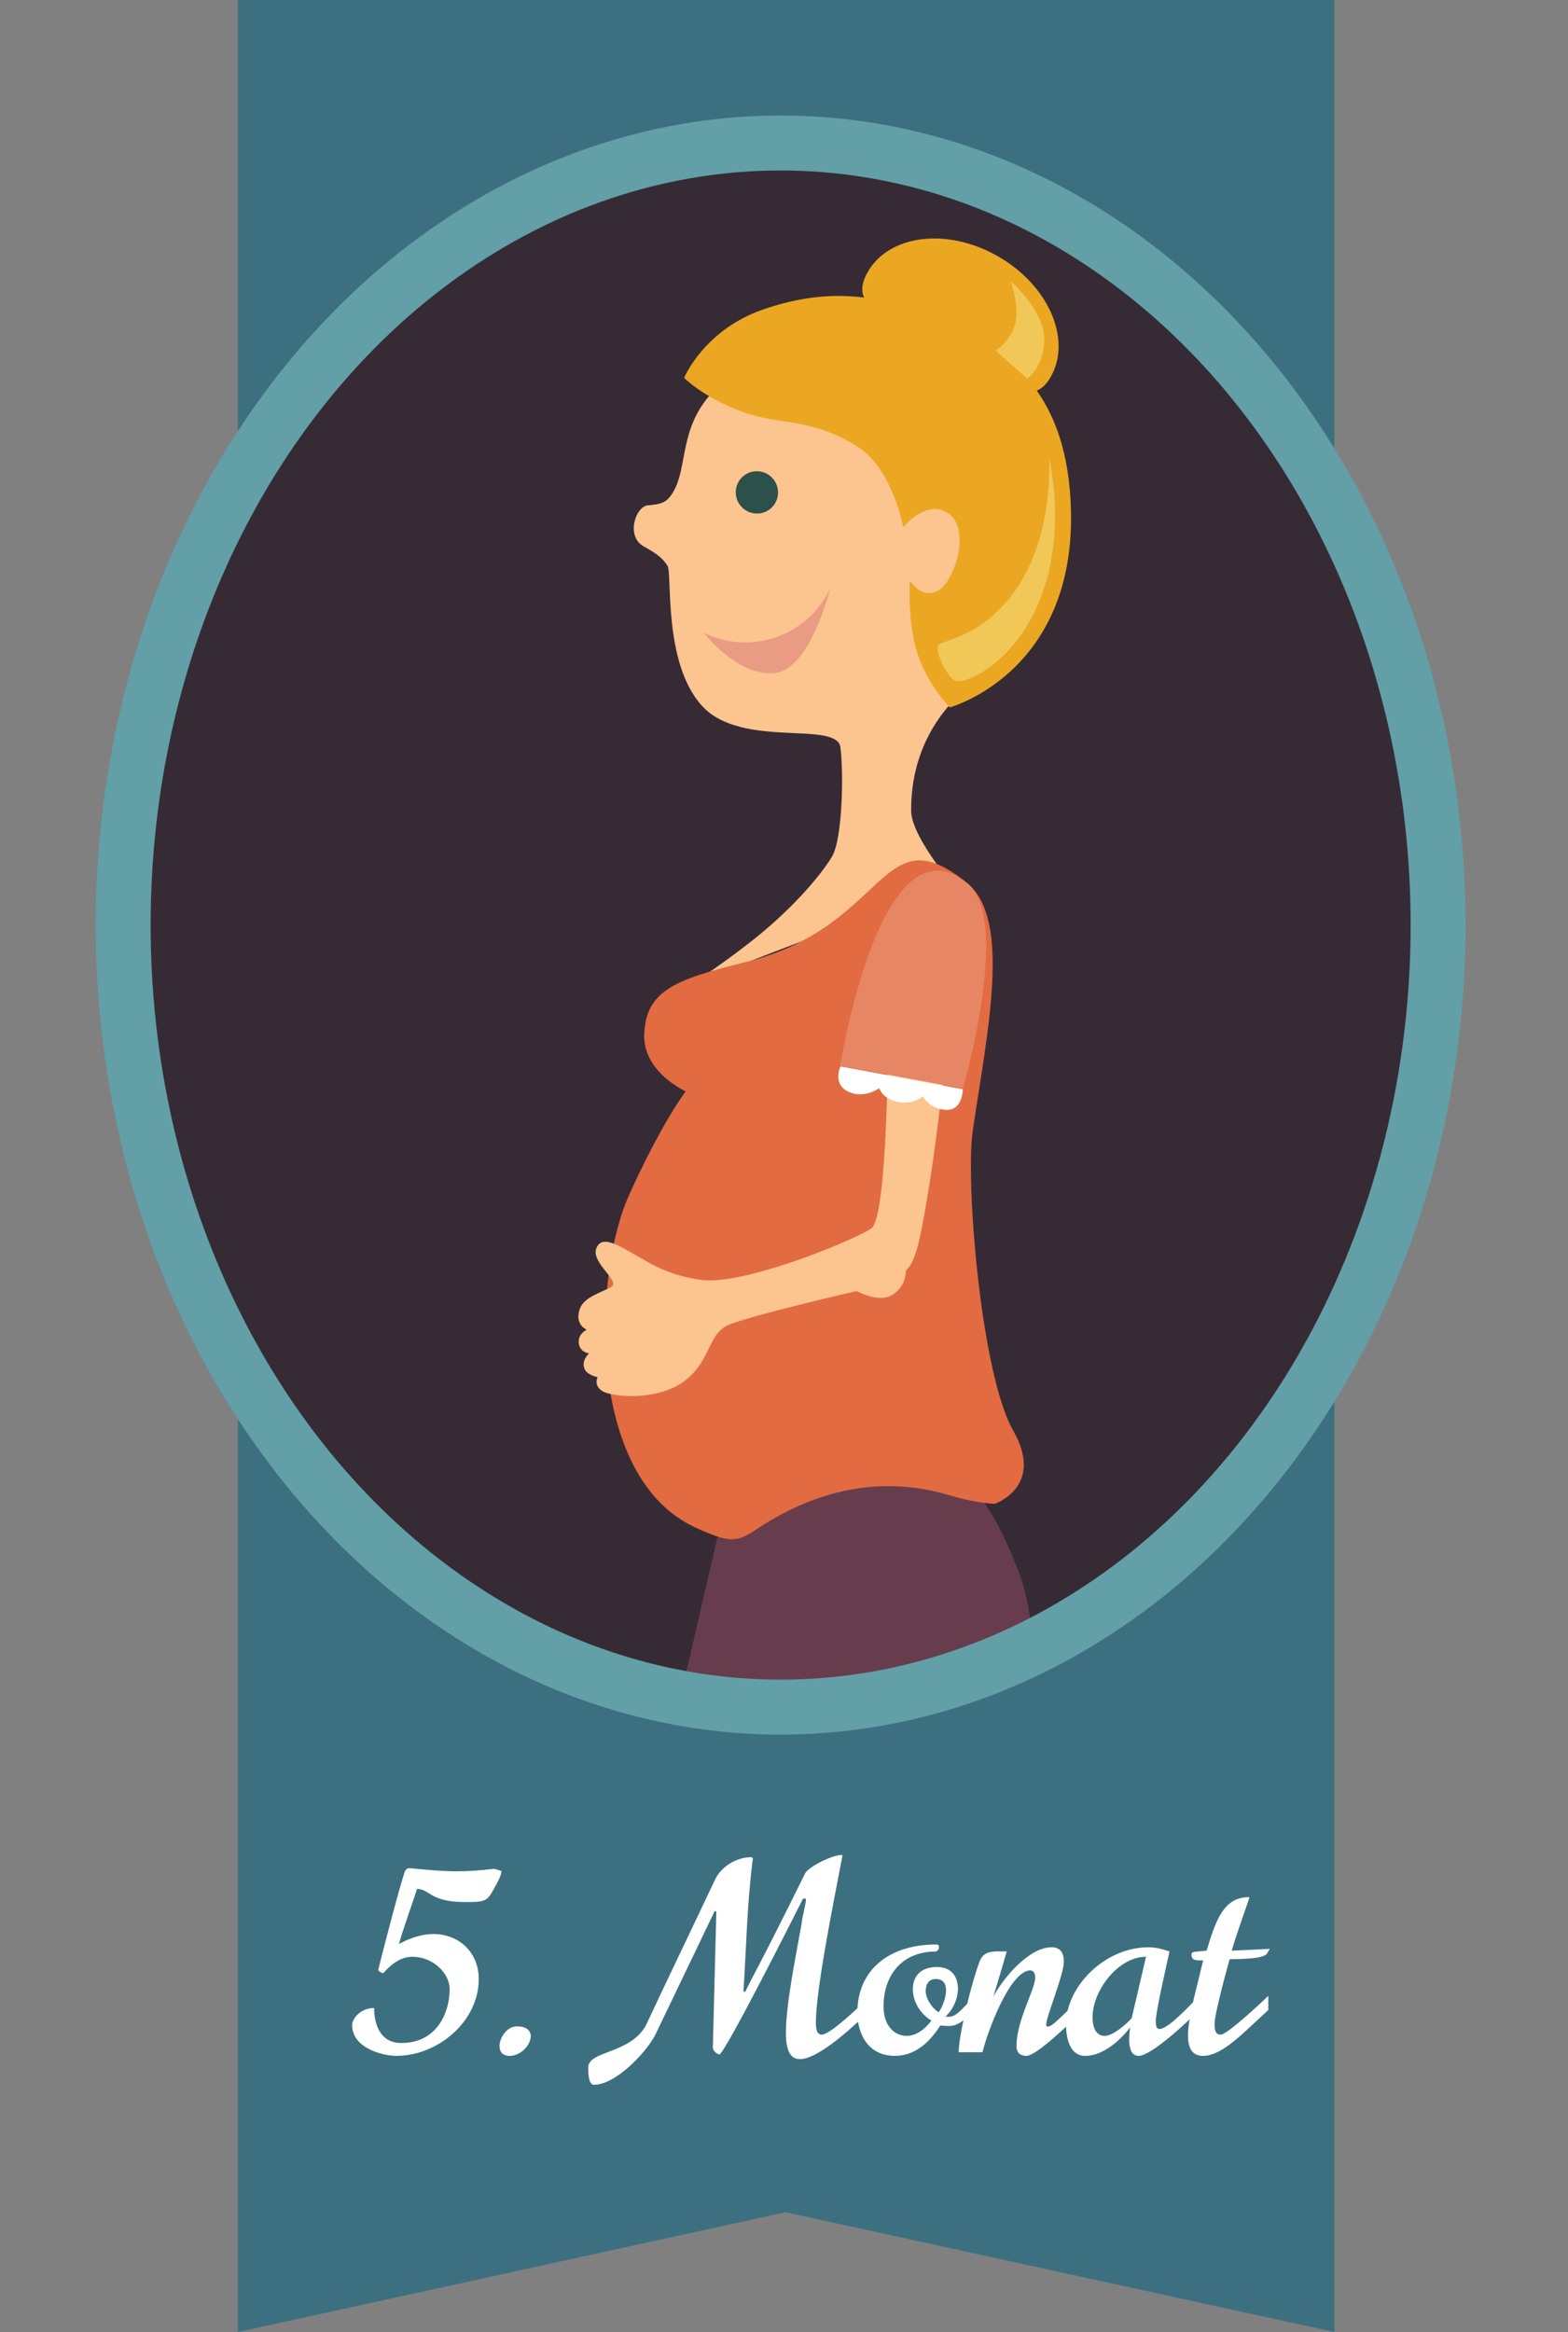 <?xml version="1.0" encoding="utf-8"?>
<!-- Generator: Adobe Illustrator 16.0.4, SVG Export Plug-In . SVG Version: 6.00 Build 0)  -->
<!DOCTYPE svg PUBLIC "-//W3C//DTD SVG 1.1//EN" "http://www.w3.org/Graphics/SVG/1.1/DTD/svg11.dtd">
<svg version="1.1" id="Layer_1" xmlns="http://www.w3.org/2000/svg" xmlns:xlink="http://www.w3.org/1999/xlink" x="0px" y="0px"
	 width="165.5px" height="246px" viewBox="0 0 165.5 246" style="enable-background:new 0 0 165.5 246;" xml:space="preserve">
<rect x="0" y="0" width="165.5" height="246" fill="#808080" stroke="none"/>
<style type="text/css">
<![CDATA[
	.st0{fill:#E26B41;}
	.st1{fill:#E78665;}
	.st2{fill:#4D4646;}
	.st3{fill:#E99B83;}
	.st4{fill:#EBA721;}
	.st5{fill:#F1C758;}
	.st6{clip-path:url(#SVGID_2_);}
	.st7{fill:none;stroke:#639FA7;stroke-width:5.798;stroke-miterlimit:10;}
	.st8{fill:#2C514A;}
	.st9{fill:#FCC48F;}
	.st10{fill:#FFFFFF;}
	.st11{fill:none;}
	.st12{fill:#673D4E;}
	.st13{fill:#3C7081;}
	.st14{opacity:0.3;fill:#BABAAB;}
]]>
</style>
<g>
	<polygon class="st13" points="140.835,246 82.909,233.367 25.116,246 25.116,0 140.835,0 	"/>
	<g>
		<g>
			<defs>
				<ellipse id="SVGID_1_" cx="82.55" cy="96.882" rx="68.953" ry="82.665"/>
			</defs>
			<use xlink:href="#SVGID_1_"  style="overflow:visible;fill:#362B35;"/>
			<clipPath id="SVGID_2_">
				<use xlink:href="#SVGID_1_"  style="overflow:visible;"/>
			</clipPath>
			<g class="st6">
				<ellipse class="st14" cx="80.67" cy="289.548" rx="64.567" ry="11.335"/>
				<g>
					<path class="st9" d="M89.599,198.231l9.476,21.53c0,0-1.901,1.062-1.811,2.404c0.092,1.344,1.383,5.099,2.678,5.842
						c1.295,0.742,1.295,0.742,1.295,0.742s7.708,19.02,8.357,32.521c0.649,13.5-2.041,16.691-4.499,18.727
						c-2.458,2.033-5.286,4.156-5.286,4.156s3.902,1.098,12.045-2.432c8.139-3.529,7.179-8.373,7.179-8.373
						s-3.204-7.26-3.967-11.146c-2.016-10.297-0.069-11.26-1.377-19.377c-2.272-14.102-5.866-16.521-7.481-20.461
						c-1.613-3.939-0.732-28.436-0.732-28.436L89.599,198.231z"/>
					<path class="st2" d="M99.809,284.154c0,0-9.9,6.279-8.203,8.672c1.604,2.256,11.367-0.619,14.403-2.537
						c3.035-1.916,6.866-8.258,10.454-8.136c3.588,0.12,4.258,4.448,4.258,4.448l1.809-0.508c0,0-0.02-3.723-0.988-7.113
						s-2.652-5.793-2.652-5.793s0.244,3.845-5.451,6.482C107.703,282.324,99.809,284.154,99.809,284.154z"/>
				</g>
				<g>
					<path class="st9" d="M76.593,195.871l-3.406,23.343c0,0-2.176-0.083-2.797,1.11c-0.623,1.193-1.476,5.07-0.757,6.379
						c0.72,1.309,0.72,1.309,0.72,1.309s-3.047,20.225-9.521,32.088c-6.481,11.861-10.44,13.186-13.598,13.641
						c-3.156,0.457-6.559,1.12-6.559,1.12s2.643,2.646,11.43,3.872c8.788,1.23,10.488-3.408,10.488-3.408s1.047-7.865,2.422-11.578
						c3.643-9.841,5.805-9.648,8.917-17.26c5.405-13.222,3.314-17.129,3.987-21.334s14.468-24.686,14.468-24.686L76.593,195.871z"/>
					<path class="st2" d="M40.675,274.86c0,0-10.329,0.103-10.124,3.028c0.191,2.762,8.51,5.17,12.101,5.114
						c3.592-0.055,10.164-3.474,13.164-1.501c3.002,1.973,1.5,6.158,1.5,6.158l1.771,0.363c0,0,1.976-3.148,2.914-6.549
						c0.939-3.398,0.656-6.26,0.656-6.26s-1.895,3.309-8.13,2.592C48.249,277.086,40.675,274.86,40.675,274.86z"/>
				</g>
				<path class="st12" d="M65.198,207.689c0,0,13.326,7.662,34.316,4.514c13.594-2.039,18.482-10.16,18.482-10.16
					s-3.952-2.541-6.776-11.012c-2.823-8.471-1.049-18.248-3.67-25.129c-4.518-11.857-8.752-13.27-19.293-12.328
					c-10.542,0.94-11.765,5.27-11.765,5.27L65.198,207.689z"/>
				<path class="st9" d="M70.817,52.263c-0.554,0.764-1.078,0.931-2.418,1.042s-2.345,3.273-0.483,4.316
					c1.539,0.863,1.991,1.256,2.53,2.046c0.539,0.792-0.506,10.329,3.697,14.843c4.203,4.514,14.22,1.45,14.567,4.348
					c0.352,2.897,0.201,9.728-0.915,11.541c-1.116,1.814-3.595,4.801-7.122,7.777c-3.347,2.825-7.45,5.487-7.45,5.487l23.039-8.824
					l5.263-0.33c0,0-5.342-6.006-5.356-8.987c-0.049-9.17,6.408-13.288,6.408-13.288s2.384-8.926-0.665-16.338
					c-1.485-3.613-3.47-12.306-8.735-14.763c-5.536-2.583-14.434-2.893-16.971-0.716C71.255,44.663,72.876,49.431,70.817,52.263z"/>
				<path class="st3" d="M87.607,62.114c-2.359,4.968-8.292,7.055-13.269,4.673c0,0,3.281,4.38,7.219,4.235
					C85.494,70.874,87.607,62.114,87.607,62.114z"/>
				<g>
					<g>
						<path class="st4" d="M72.21,39.855c0,0,2.01,2.077,6.172,3.595c3.877,1.415,7.114,0.575,12.025,3.587
							c3.794,2.328,4.929,8.568,4.929,8.568s2.546-3.12,4.841-1.392c2.294,1.727,0.59,7.065-1.134,8.069
							c-1.723,1.002-3.002-1-3.002-1s-0.316,4.61,0.934,8.062c1.127,3.109,3.277,5.276,3.277,5.276s13.168-3.584,12.787-20.697
							c-0.276-12.327-6.434-16.55-11.775-19.225c-7.839-3.928-13.833-4.388-20.608-2.091C74.319,34.753,72.21,39.855,72.21,39.855z"
							/>
					</g>
					<path class="st4" d="M110.902,39.756c-2.253,3.98-5.99-0.242-11.328-3.291c-5.339-3.049-10.256-3.769-8-7.748
						c2.256-3.98,8.409-4.736,13.747-1.687C110.659,30.079,113.158,35.776,110.902,39.756z"/>
					<path class="st5" d="M110.732,48.345c0,0,0.619,8.616-4.023,14.548c-3.715,4.747-7.635,4.54-7.74,5.313
						c-0.14,1.011,1.238,3.516,1.982,3.64c1.306,0.217,6.164-2.103,8.75-8.437C112.695,56.084,110.732,48.345,110.732,48.345z"/>
					<path class="st5" d="M106.664,29.651c0,0,3.438,2.975,3.547,5.949c0.113,3.092-1.804,4.329-1.804,4.329l-3.341-2.959
						c0,0,1.291-0.653,1.966-2.456C107.77,32.549,106.664,29.651,106.664,29.651z"/>
				</g>
				<path class="st8" d="M82.122,51.941c0.006,1.233-0.988,2.232-2.221,2.232s-2.238-1-2.244-2.232
					c-0.006-1.232,0.988-2.232,2.222-2.232C81.111,49.708,82.115,50.708,82.122,51.941z"/>
				<path class="st0" d="M102.108,93.182c-9.183-7.533-8.339,4.596-23.365,8.294C71.13,103.35,68.242,104.536,68,109
					c-0.221,4.073,4.375,6.125,4.375,6.125s-2.496,3.227-5.996,10.977c-3.731,8.263-4.629,29.648,6.996,35.023
					c3.667,1.696,4.458,1.542,6.376,0.258c9.839-6.59,17.754-4.441,20.656-3.596c2.901,0.846,4.595,0.846,4.595,0.846
					s5.317-1.812,1.932-7.736c-3.383-5.924-5.053-26.177-4.262-31.603C104.16,109.113,106.815,97.043,102.108,93.182z"/>
				<path class="st9" d="M93.727,109.15c0,0-0.006,19.295-1.779,20.447c-2.11,1.37-13.489,6.01-17.915,5.419
					c-3.621-0.483-5.631-1.89-7-2.654c-1.369-0.767-3.102-1.882-3.82-1.112c-1.491,1.594,2.409,3.832,1.313,4.489
					c-1.095,0.657-2.912,1.058-3.347,2.386c-0.543,1.658,0.754,2.141,0.754,2.141s-0.953,0.432-0.846,1.419
					c0.109,0.985,1.09,1.085,1.09,1.085s-0.855,0.723-0.484,1.631c0.271,0.664,1.387,0.875,1.387,0.875s-0.471,0.875,0.514,1.477
					c0.984,0.604,5.642,1.088,8.544-0.994c2.903-2.079,2.516-4.982,4.706-5.968c2.193-0.985,13.579-3.6,13.579-3.6
					s1.48,0.82,2.795,0.712c1.312-0.11,2.08-1.315,2.243-1.917c0.165-0.602,0.165-0.984,0.165-0.984
					c1.114-0.887,1.64-3.946,2.5-9.25c0.75-4.625,1.875-14.5,1.875-14.5L93.727,109.15z"/>
				<path class="st10" d="M88.713,112.492l12.912,2.413c0,0,0,2.293-1.81,2.172c-1.812-0.12-2.415-1.448-2.415-1.448
					s-0.963,0.966-2.653,0.603c-1.689-0.361-1.934-1.448-1.934-1.448s-1.407,1.052-3.016,0.483
					C87.746,114.543,88.713,112.492,88.713,112.492z"/>
				<path class="st1" d="M101.639,114.819c0,0,5.177-17.776,0.47-21.637c-9.183-7.533-13.427,19.245-13.427,19.245L101.639,114.819z
					"/>
			</g>
		</g>
		<ellipse class="st7" cx="82.395" cy="97.583" rx="69.395" ry="82.499"/>
	</g>
	<g>
		<rect x="25.272" y="197.241" class="st11" width="115.64" height="38"/>
		<path class="st10" d="M37.167,213.602c0-0.593,0.816-1.779,2.32-1.779c0,1.397,0.461,3.691,2.86,3.691
			c3.981,0,5.115-3.507,5.115-5.669c0-1.675-1.74-3.428-3.942-3.428c-1.252,0-2.268,0.817-3.059,1.728
			c-0.211-0.027-0.435-0.133-0.54-0.344c0.276-1.173,2.624-10.243,2.888-10.533c0.118-0.105,0.224-0.197,0.355-0.197h0.079
			c2.03,0.197,3.454,0.329,5.022,0.329c1.135,0,2.348-0.079,3.916-0.264l0.752,0.237c-0.053,0.488-0.291,0.949-0.515,1.345
			c-0.937,1.728-0.909,1.925-3.071,1.925c-1.213,0-2.426-0.053-3.561-0.619c-0.593-0.304-1.055-0.766-1.766-0.766
			c-0.567,1.754-1.675,4.839-1.912,5.814c1.028-0.566,2.347-1.055,3.612-1.055c2.755,0,4.812,1.965,4.812,4.746
			c0,4.509-4.35,8.107-8.688,8.107C40.595,216.871,37.167,216.16,37.167,213.602z"/>
		<path class="st10" d="M53.778,216.871c-0.765,0-1.055-0.487-1.055-1.027c0-0.896,0.778-2.084,1.833-2.084s1.463,0.488,1.463,1.029
			C56.019,215.711,54.991,216.871,53.778,216.871z"/>
		<path class="st10" d="M62.703,219.917c-0.369,0-0.619-0.409-0.619-1.806c0-1.807,4.377-1.411,6.078-4.43
			c2.004-4.299,5.352-11.232,7.369-15.531c0.712-1.318,2.242-2.24,3.784-2.24c0,0.025,0.105,0.065,0.158,0.092
			c-0.619,4.641-0.698,9.387-1.002,14.094h0.198c0.673-1.464,1.424-2.571,6.315-12.485l-0.027,0.026
			c0.488-0.805,2.914-1.938,3.863-1.965c0,0.027,0.08,0.027,0.105,0.053c-1.107,5.748-2.809,14.278-2.809,17.627
			c0,0.817,0.158,1.279,0.621,1.279c0.844,0,3.65-2.65,4.943-3.916v1.503c-2.887,2.808-5.695,4.997-7.238,4.997
			c-0.949,0-1.49-0.778-1.49-2.756c0-3.125,1.107-8.398,1.648-11.496c0.092-0.805,0.461-2.215,0.461-2.479
			c0-0.145,0-0.225-0.131-0.225c-0.133,0-0.211,0.08-0.238,0.158c-1.277,2.519-8.055,15.939-8.754,16.309
			c-0.54-0.158-0.698-0.541-0.698-0.777l0.369-14.331h-0.185l-6.314,13.144C68.056,216.674,64.945,219.917,62.703,219.917z"/>
		<path class="st10" d="M93.256,211.65c0,2.066,1.164,3.111,2.447,3.111c0.816,0,1.75-0.482,2.609-1.607
			c-1.291-0.791-1.965-2.137-1.965-3.31c0-1.292,0.752-2.347,2.545-2.347c1.582,0,2.215,1.055,2.215,2.32
			c0,1.016-0.5,2.148-1.318,2.927h0.408c0.779,0,1.529-1.028,2.822-2.347v1.45c-1.082,1.147-1.846,1.872-2.848,1.872
			c-0.277,0-0.594-0.014-0.924-0.053c-1.328,2.096-2.922,3.203-4.799,3.203c-2.885,0-3.955-2.412-3.955-4.561
			c0-4.507,3.35-7.186,8.32-7.186c0.131,0,0.264,0.026,0.289,0.172c0,0.264,0,0.369-0.289,0.566
			C94.975,205.863,93.256,208.604,93.256,211.65z M99.064,212.271c0.342-0.382,0.791-1.529,0.791-2.294
			c0-0.672-0.264-1.213-1.082-1.213c-0.75,0-1.066,0.566-1.066,1.279C97.707,210.781,98.287,211.756,99.064,212.271z"/>
		<path class="st10" d="M114.146,210.741v1.477c-1.043,1.055-4.746,4.653-5.801,4.653c-0.91,0-1.055-0.619-1.055-1.002
			c0-2.808,1.977-5.972,1.977-7.29c0-0.462-0.25-0.726-0.514-0.726c-2.162,0-4.588,6.632-5.049,8.636h-2.52
			c0.027-2.03,1.465-7.673,2.215-9.585c0.357-0.922,1.055-1.055,1.979-1.055h0.883c0,0-0.963,3.322-1.424,4.786
			c1.055-1.978,3.758-5.221,6.156-5.221c0.885,0,1.293,0.54,1.293,1.542c0,1.346-1.859,5.801-1.859,6.592
			c0,0.158,0.053,0.238,0.158,0.238s0.25-0.053,0.461-0.186C111.51,213.299,113.5,211.281,114.146,210.741z"/>
		<path class="st10" d="M114.541,216.871c-1.674,0-2.029-1.977-2.029-3.348c0-3.89,4.02-8.108,8.713-8.108
			c0.791,0,1.465,0.198,2.215,0.435c-0.105,0.541-1.449,6.263-1.449,7.344c0,0.594,0.105,0.844,0.395,0.844
			c0.713,0,2.283-1.49,4.037-3.349v1.477c-1.055,1.107-4.92,4.706-6.238,4.706c-0.791,0-1.002-0.844-1.002-1.727
			c0-0.461,0.053-0.923,0.105-1.279C118.207,215.276,116.4,216.871,114.541,216.871z M120.961,206.417
			c-2.965,0-5.643,3.586-5.643,6.368c0,1.027,0.316,1.977,1.293,1.977c0.816,0,2.109-1.08,2.834-1.858L120.961,206.417z"/>
		<path class="st10" d="M130.008,205.771l4.02-0.186l-0.289,0.475c-0.303,0.567-2.65,0.607-3.941,0.607
			c-0.027,0-1.596,5.695-1.596,6.75c0,0.646,0.025,1.213,0.646,1.213c0.486,0,2.531-1.728,5.021-4.088v1.49
			c-2.57,2.32-4.811,4.838-6.908,4.838c-1.252,0-1.568-1.002-1.568-2.188c0-0.977,0.238-2.004,0.344-2.571
			c0.381-1.938,0.434-1.833,1.252-5.313c-0.541,0-1.227,0.08-1.227-0.566c0-0.197,0-0.303,0.488-0.355l1.107-0.105
			c0.949-3.111,1.754-5.643,4.455-5.643l0.053,0.053C131.865,200.312,130.547,203.859,130.008,205.771z"/>
	</g>
</g>
<g>
</g>
<g>
</g>
<g>
</g>
<g>
</g>
<g>
</g>
<g>
</g>
</svg>
